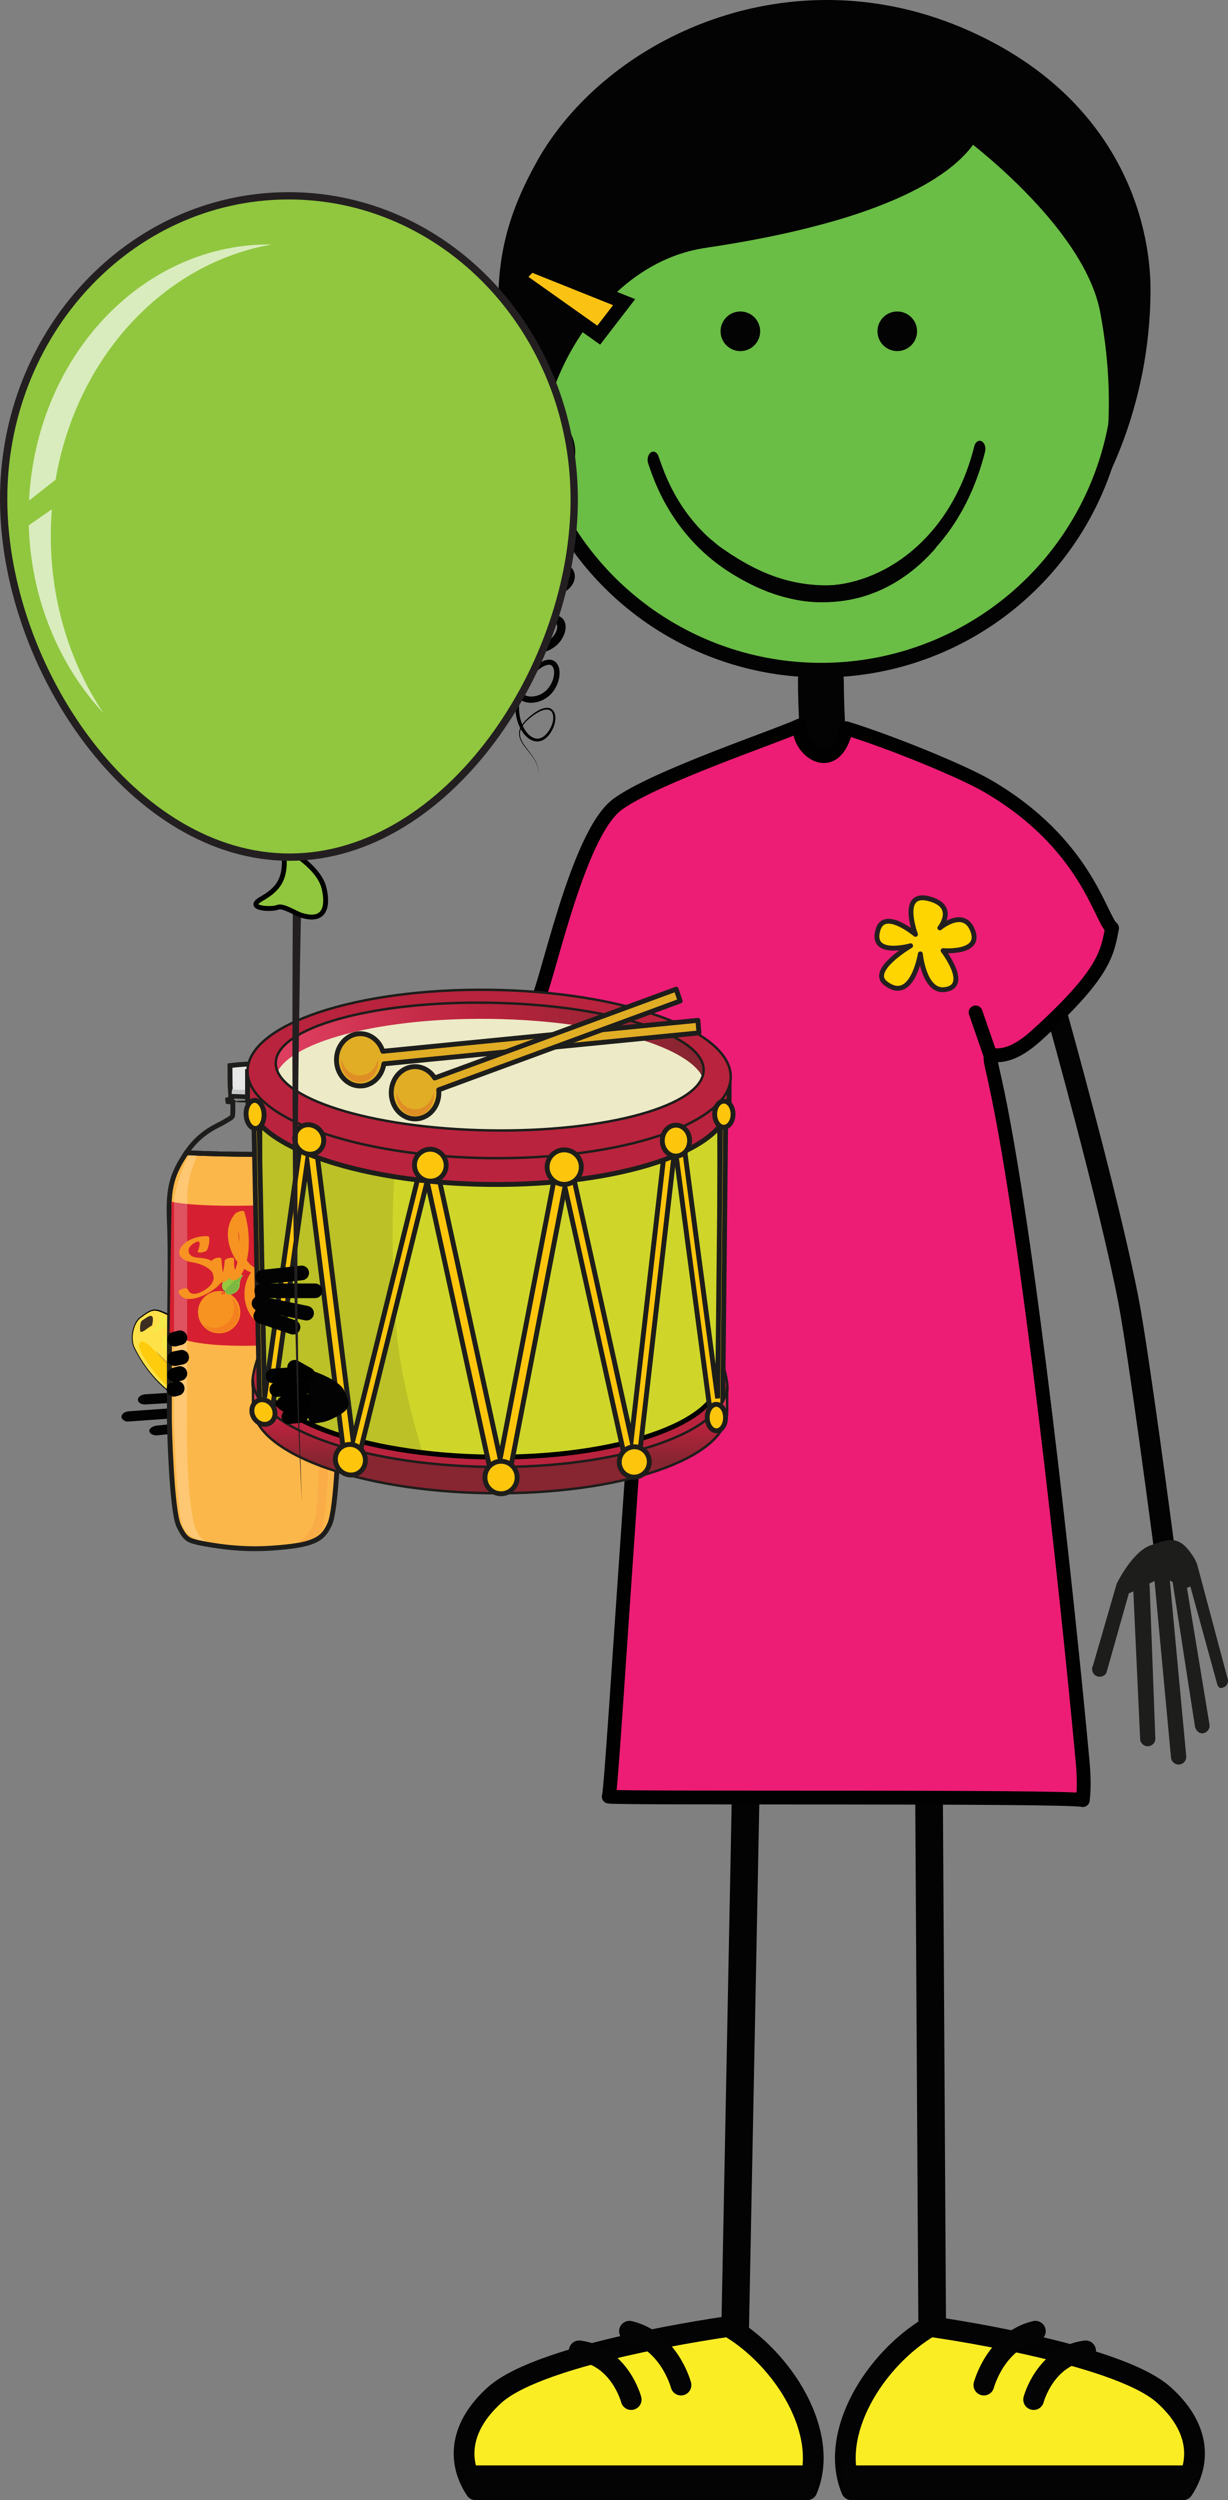 <?xml version="1.0" encoding="utf-8"?>
<!-- Generator: Adobe Illustrator 16.0.0, SVG Export Plug-In . SVG Version: 6.00 Build 0)  -->
<!DOCTYPE svg PUBLIC "-//W3C//DTD SVG 1.1//EN" "http://www.w3.org/Graphics/SVG/1.1/DTD/svg11.dtd">
<svg version="1.1" id="Layer_1" xmlns="http://www.w3.org/2000/svg" xmlns:xlink="http://www.w3.org/1999/xlink" x="0px" y="0px"
	 width="251.859px" height="512.722px" viewBox="0 0 251.859 512.722" enable-background="new 0 0 251.859 512.722"
	 xml:space="preserve">
<rect x="0" y="0" width="251.859" height="512.722" fill="#808080" stroke="none"/>
<g id="body">
	<path fill="none" stroke="#030303" stroke-width="4.252" stroke-linecap="round" stroke-linejoin="round" d="M216.762,207.949
		c0,0,10.667,38,14.667,58.667c2.121,10.969,7.186,49.598,7.186,49.598"/>

		<line fill="none" stroke="#030303" stroke-width="5.669" stroke-linecap="round" stroke-linejoin="round" x1="153.345" y1="347.102" x2="150.79" y2="477.107"/>

		<line fill="none" stroke="#030303" stroke-width="5.669" stroke-linecap="round" stroke-linejoin="round" x1="190.446" y1="351.238" x2="191.188" y2="477.125"/>
	<g>
		<path fill="#030303" stroke="#030303" stroke-width="4.03" d="M166.216,158.362c0-3.122-0.137-6.308-0.271-9.386
			c-0.131-3.12-0.271-6.345-0.271-9.546l0,0c0-1.207,1.205-1.182,2.686-1.182s2.685-0.025,2.685,1.182l0,0
			c0,3.127,0.139,6.313,0.271,9.395c0.136,3.117,0.271,6.34,0.271,9.537l0,0c0,1.205-1.198,2.182-2.685,2.182
			C167.416,160.544,166.216,159.567,166.216,158.362L166.216,158.362z"/>
	</g>
	<path fill="none" stroke="#030303" stroke-width="4" stroke-linecap="round" stroke-linejoin="round" d="M119.773,213.272
		c0,0-4,51.833-9.5,68.333c-1.77,5.305-40,5.666-40,5.666"/>
	<path fill="#ED1D75" stroke="#010101" stroke-width="2.835" stroke-linecap="round" stroke-linejoin="round" d="M204.095,221.739
		c-2.246-10.178-0.902-0.902,8.451-9.361c14.308-12.937,14.518-17.067,15.539-22.039c-2.44-1.972-5.271-17.387-25.629-29.199
		c-5.163-2.996-19.528-8.891-28.896-11.799c-2.41,10.529-10.254,4.202-9.504-0.576c-4.43,2.131-29.537,10.479-37.354,16.144
		c-8.562,6.212-14.763,38.356-16.779,40.841c6.953,8.662,18.896,12.024,25,15c1.5-5,2.785-10.178,2.785-10.178
		c0.438,1.459-0.812,12.58-1.394,16.557c-4.707,32.382-10.59,138.871-11.461,141.312c2,0.42,93.767-0.137,97.226,0.711
		c0.338-2.906,0.168-5.723-0.099-8.568C218.857,326.775,210.755,251.911,204.095,221.739z"/>

		<circle id="colour" fill="#6ABD45" stroke="#030303" stroke-width="3" stroke-miterlimit="10" cx="168.42" cy="76.042" r="61.392"/>

		<line fill="none" stroke="#010101" stroke-width="2.835" stroke-linecap="round" stroke-linejoin="round" x1="200.095" y1="207.616" x2="203.428" y2="217.249"/>
	<path fill="#FED401" stroke="#231F20" stroke-linecap="round" stroke-linejoin="round" stroke-miterlimit="10" d="M187.761,191.616
		c0,0-6.333-5.334-7.666-1c-1.766,5.734,6.666,3.333,6.666,3.333s-8.547,5.005-5.166,7.667c5.5,4.333,7.166-6,7.166-6
		s0.762,7.863,5.001,7.333c5.333-0.667-0.334-8-0.334-8s7.667,0.667,6.167-3.833c-1.712-5.131-6.833-0.834-6.833-0.834
		s3.667-4.5-2.333-6S187.761,191.616,187.761,191.616z"/>
	<g>
		<path fill="#030303" d="M106.604,87.359c0,0,7.309-8.9,12.01-21.121c2.08-5.403,13.904-16.813,31.733-19.386
			c54.91-7.922,46.838-19.006,46.838-19.006s25.065,18.26,28.459,36.16c4.329,22.84-0.604,37.768-0.604,37.768
			s10.938-17.135,10.925-42.433c-0.007-14.077-6.514-39.239-37.021-52.95c-36.842-16.557-74.688,1.438-88.801,26.677
			c-5.758,10.291-8.246,19.288-7.896,30.651C102.619,75.877,106.604,87.359,106.604,87.359z"/>
		<g>
			<path fill="#030303" d="M201.714,24.876c-0.065,0.566-0.146,0.796-0.236,1.129c-0.092,0.305-0.19,0.584-0.306,0.855
				c-0.221,0.537-0.472,1.031-0.741,1.5c-0.542,0.935-1.161,1.766-1.818,2.535c-1.315,1.535-2.79,2.821-4.313,3.974
				c-3.062,2.292-6.355,4.054-9.708,5.577c-6.719,3.016-13.693,5.075-20.71,6.758c-3.511,0.836-7.037,1.561-10.573,2.207
				c-1.77,0.323-3.539,0.624-5.312,0.908c-1.75,0.297-3.629,0.52-5.157,0.846c-6.509,1.346-12.469,4.887-17.273,9.646
				c-4.812,4.758-8.66,10.638-11.237,16.922c-0.315,0.787-0.607,1.578-0.872,2.373l-0.393,1.239c-0.188,0.569-0.363,0.985-0.56,1.44
				c-0.766,1.74-1.563,3.299-2.289,4.88c-0.72,1.567-1.384,3.138-1.792,4.647c-0.197,0.747-0.33,1.486-0.32,2.095
				c0.003,0.624,0.142,1.018,0.322,1.239c0.18,0.23,0.585,0.474,1.22,0.607c0.315,0.066,0.646,0.109,1.028,0.125
				c0.277,0.014,0.643,0.001,0.928-0.046c1.188-0.187,1.968-0.844,2.399-2.022c0.423-1.147,0.353-2.703-0.179-3.771
				c-0.255-0.539-0.607-0.87-0.854-0.957c-0.218-0.098-0.587-0.086-1.085,0.184c-0.426,0.23-1.012,0.766-1.495,1.337
				c-0.499,0.587-0.966,1.252-1.396,1.949c-0.86,1.403-1.592,2.933-2.19,4.507c-0.6,1.574-1.072,3.202-1.373,4.834
				c-0.29,1.623-0.414,3.285-0.171,4.752c0.119,0.73,0.351,1.391,0.671,1.896c0.325,0.508,0.739,0.841,1.283,1.053
				c0.271,0.102,0.575,0.182,0.911,0.211c0.105,0.017,0.438,0.039,0.591,0.045c0.181,0.01,0.371,0.012,0.563,0.013
				c0.771-0.007,1.518-0.103,2.179-0.316c1.33-0.405,2.271-1.376,2.4-2.503c0.075-0.547-0.092-1.086-0.319-1.309
				c-0.208-0.209-0.473-0.299-1.036-0.132c-0.565,0.188-1.228,0.615-1.834,1.114c-0.611,0.503-1.191,1.088-1.729,1.711
				c-1.073,1.251-1.996,2.668-2.641,4.153c-0.638,1.468-0.984,3.091-0.612,4.335c0.188,0.615,0.54,1.117,1.07,1.517
				c0.523,0.399,1.244,0.677,1.979,0.854c1.629,0.379,3.283,0.507,4.74,0.132c0.716-0.185,1.371-0.517,1.783-0.948
				c0.207-0.211,0.342-0.447,0.385-0.629c0.043-0.189,0.021-0.279-0.038-0.361c-0.083-0.192-0.729-0.403-1.44-0.303
				c-0.338,0.035-0.785,0.127-1.017,0.225c-0.308,0.119-0.644,0.314-0.967,0.531c-1.312,0.903-2.518,2.167-3.557,3.497
				c-1.036,1.342-1.938,2.81-2.521,4.342c-0.581,1.505-0.803,3.206-0.021,4.202c0.188,0.25,0.434,0.471,0.728,0.652l0.221,0.124
				l0.302,0.149c0.188,0.086,0.344,0.16,0.533,0.233c0.739,0.293,1.51,0.466,2.259,0.456c1.489,0.009,2.926-0.809,3.688-2.089
				c0.382-0.604,0.569-1.407,0.419-1.815c-0.08-0.184-0.121-0.235-0.335-0.295c-0.214-0.05-0.562-0.016-0.907,0.088
				c-1.479,0.462-2.83,1.504-3.881,2.789c-1.06,1.287-1.855,2.816-2.381,4.423c-0.514,1.601-0.779,3.33-0.519,4.922
				c0.135,0.785,0.424,1.532,0.916,2.028c0.48,0.502,1.175,0.73,1.939,0.699c1.571-0.039,3.042-0.973,3.844-2.379
				c0.406-0.691,0.676-1.484,0.729-2.269c0.066-0.771-0.156-1.589-0.648-1.788c-0.497-0.236-1.336,0.09-2.006,0.538
				c-0.687,0.45-1.354,1.053-1.919,1.665c-1.157,1.253-1.994,2.797-2.37,4.463c-0.378,1.661-0.31,3.439,0.241,5.059
				c0.276,0.805,0.673,1.577,1.22,2.211c0.539,0.626,1.269,1.124,2.05,1.135c0.783,0.018,1.5-0.494,2.025-1.155
				c0.54-0.655,0.938-1.438,1.133-2.266c0.186-0.798,0.18-1.778-0.424-2.28c-0.623-0.485-1.585-0.198-2.329,0.18
				c-0.773,0.392-1.485,0.926-2.16,1.496c-0.654,0.574-1.275,1.229-1.606,2.031c-0.347,0.803-0.217,1.728,0.2,2.498
				c0.399,0.782,0.973,1.474,1.511,2.18c0.54,0.706,1.075,1.432,1.446,2.247c0.376,0.81,0.545,1.724,0.407,2.606
				c0.118-0.886-0.065-1.79-0.457-2.584c-0.384-0.803-0.928-1.512-1.479-2.205c-0.552-0.696-1.138-1.377-1.565-2.173
				c-0.441-0.778-0.608-1.779-0.254-2.644c0.337-0.862,0.972-1.549,1.631-2.15c0.671-0.596,1.377-1.158,2.184-1.592
				c0.399-0.213,0.831-0.395,1.3-0.477c0.458-0.085,1.002-0.043,1.419,0.276c0.417,0.315,0.615,0.815,0.688,1.281
				c0.07,0.475,0.034,0.948-0.057,1.404c-0.188,0.912-0.601,1.767-1.172,2.499c-0.545,0.722-1.396,1.41-2.438,1.414
				c-1.032,0.002-1.907-0.606-2.529-1.295c-0.634-0.703-1.08-1.536-1.399-2.402c-0.634-1.742-0.752-3.652-0.384-5.469
				c0.366-1.819,1.246-3.529,2.475-4.918c0.628-0.706,1.276-1.32,2.064-1.869c0.396-0.265,0.815-0.512,1.311-0.674
				c0.479-0.162,1.085-0.246,1.674-0.002c0.59,0.246,0.974,0.789,1.146,1.293c0.184,0.515,0.221,1.029,0.198,1.526
				c-0.051,0.995-0.354,1.938-0.824,2.79c-0.916,1.716-2.781,2.996-4.803,3.076c-1.001,0.075-2.165-0.249-2.938-1.035
				c-0.777-0.771-1.146-1.772-1.334-2.723c-0.351-1.93-0.062-3.826,0.463-5.612c0.545-1.784,1.393-3.483,2.562-4.972
				c1.171-1.474,2.707-2.771,4.636-3.4c0.499-0.146,1.062-0.264,1.729-0.139c0.671,0.094,1.391,0.701,1.595,1.367
				c0.229,0.654,0.184,1.258,0.066,1.796c-0.118,0.542-0.327,1.032-0.593,1.485c-1.031,1.811-3.073,3.002-5.157,3.018
				c-1.031,0.026-2.035-0.194-2.953-0.543c-0.229-0.082-0.475-0.193-0.688-0.291l-0.302-0.146l-0.364-0.198
				c-0.468-0.277-0.906-0.651-1.263-1.105c-0.724-0.922-0.959-2.098-0.924-3.123c0.031-1.039,0.277-2.001,0.604-2.905
				c0.662-1.806,1.632-3.413,2.742-4.903c1.132-1.481,2.378-2.863,3.979-4.01c0.41-0.281,0.845-0.55,1.359-0.766
				c0.599-0.238,1.033-0.312,1.576-0.389c0.528-0.061,1.092-0.073,1.696,0.062c0.592,0.134,1.274,0.435,1.759,1.074
				c0.493,0.629,0.604,1.507,0.438,2.178c-0.155,0.688-0.515,1.233-0.915,1.667c-0.816,0.867-1.83,1.334-2.819,1.615
				c-2.003,0.542-4.009,0.36-5.835-0.027c-0.992-0.219-1.983-0.557-2.902-1.208c-0.915-0.638-1.67-1.641-2.008-2.73
				c-0.35-1.089-0.354-2.19-0.211-3.2c0.146-1.016,0.438-1.965,0.803-2.864c0.737-1.798,1.753-3.415,2.965-4.891
				c0.608-0.735,1.271-1.435,2.021-2.077c0.756-0.633,1.578-1.25,2.691-1.66c0.574-0.196,1.247-0.321,1.976-0.215
				c0.722,0.096,1.445,0.458,1.963,0.975c1.042,1.054,1.308,2.425,1.189,3.629c-0.12,1.224-0.679,2.361-1.479,3.225
				c-0.802,0.87-1.818,1.453-2.842,1.803c-1.027,0.354-2.067,0.494-3.076,0.523c-0.249,0.004-0.502,0.006-0.771-0.003
				c-0.291-0.011-0.404-0.013-0.737-0.043c-0.555-0.042-1.126-0.166-1.688-0.366c-1.131-0.393-2.182-1.225-2.822-2.213
				c-0.651-0.986-1.001-2.05-1.188-3.068c-0.367-2.049-0.219-3.994,0.075-5.871c0.311-1.875,0.809-3.688,1.439-5.451
				c0.643-1.762,1.414-3.474,2.388-5.124c0.489-0.823,1.028-1.632,1.673-2.413c0.664-0.779,1.35-1.533,2.47-2.197
				c0.531-0.303,1.151-0.552,1.851-0.656c0.696-0.111,1.485-0.053,2.194,0.209c1.446,0.539,2.334,1.658,2.863,2.698
				c1.031,2.134,1.15,4.403,0.445,6.625c-0.363,1.101-1.021,2.19-1.979,3.023c-0.951,0.837-2.158,1.354-3.315,1.548
				c-0.595,0.101-1.124,0.134-1.731,0.117c-0.505-0.016-1.062-0.064-1.619-0.17c-1.104-0.209-2.426-0.698-3.424-1.829
				c-0.488-0.552-0.834-1.217-1.042-1.86c-0.201-0.646-0.281-1.271-0.304-1.857c-0.031-1.174,0.153-2.205,0.386-3.182
				c0.479-1.941,1.188-3.672,1.91-5.355c0.721-1.672,1.509-3.301,2.137-4.836c0.146-0.368,0.302-0.78,0.388-1.057l0.398-1.312
				c0.291-0.896,0.608-1.776,0.954-2.644c2.788-6.891,6.854-13.198,12.129-18.49c5.25-5.271,11.985-9.379,19.464-10.97
				c1.953-0.418,3.616-0.608,5.373-0.919c1.74-0.291,3.479-0.596,5.208-0.924c3.464-0.654,6.906-1.385,10.313-2.218
				c6.812-1.674,13.538-3.721,19.804-6.58c3.113-1.437,6.123-3.087,8.751-5.082c1.308-0.997,2.519-2.083,3.513-3.258
				c0.493-0.586,0.937-1.194,1.28-1.802c0.174-0.303,0.319-0.606,0.438-0.893c0.06-0.143,0.104-0.281,0.144-0.403
				c0.03-0.093,0.062-0.298,0.048-0.173c0.132-1.375,1.352-2.384,2.726-2.254C200.835,22.282,201.844,23.502,201.714,24.876z"/>
		</g>
		<polygon fill="#FAC212" stroke="#030303" stroke-width="2.835" stroke-miterlimit="10" points="106.23,56.99 122.798,68.729
			128.006,61.966 108.814,54.277 		"/>
	</g>
	<path fill="#1D1E1C" d="M245.276,320.208c-0.155-0.383-0.506-1.022-0.903-1.51c-2.836-4.262-5.265-2.771-8.226-1.855
		c-3.791,1.173-6.951,7.615-7.117,7.929l-4.854,16.765c-0.416,0.758-0.139,1.711,0.621,2.125c0.76,0.418,1.713,0.141,2.127-0.617
		l4.598-16.287l0.918-0.396l1.394,30.146c-0.021,0.867,0.662,1.584,1.522,1.604c0.521,0.015,0.979-0.228,1.273-0.604
		c0.199-0.252,0.322-0.569,0.332-0.926l-1.166-31.229c0.004-0.195-0.041-0.391-0.104-0.568c0.396-0.223,0.767-0.412,1.101-0.566
		l3.377,36.226c0.084,0.859,0.85,1.492,1.709,1.41c0.444-0.041,0.832-0.269,1.086-0.597c0.238-0.301,0.367-0.694,0.328-1.112
		l-3.36-36.021c1.304,0.777,0.39-0.197,0.597,0.502l4.558,29.451c0.177,0.848,0.896,1.531,1.743,1.354
		c0.378-0.076,0.693-0.285,0.912-0.565c0.277-0.353,0.399-0.812,0.308-1.283l-4.607-27.963l0.7-0.274l5.511,20.069
		c0.305,0.735,0.571,0.92,1.312,0.615c0.238-0.103,0.438-0.259,0.591-0.445c0.308-0.396,0.4-0.938,0.198-1.438l-6.25-23.438
		c-0.032-0.062-0.056-0.127-0.084-0.191L245.276,320.208z"/>
	<g>
		<circle fill="#030303" stroke="#030303" stroke-width="3" cx="184.026" cy="67.939" r="2.561"/>
		<circle fill="#030303" stroke="#030303" stroke-width="3" cx="151.846" cy="67.939" r="2.563"/>
	</g>
	<path fill="#FAED24" stroke="#030303" stroke-width="4.252" stroke-linecap="round" stroke-linejoin="round" d="
		M165.525,510.595c4.814-11.475-4.796-26.84-16.123-33.488c0,0-38.133,5.229-47.938,14.037c-7.184,6.451-7.799,13.586-3.913,19.451
		H165.525L165.525,510.595z"/>
	<polygon fill="#040404" points="167.281,511.595 97.281,511.595 94.281,505.595 167.281,505.595 	"/>
	<path fill="#FAED24" stroke="#030303" stroke-width="4.252" stroke-linecap="round" stroke-linejoin="round" d="
		M174.646,510.595c-4.813-11.475,4.797-26.84,16.12-33.488c0,0,38.136,5.229,47.942,14.037c7.181,6.451,7.799,13.586,3.913,19.451
		H174.646L174.646,510.595z"/>
	<polygon fill="#040404" points="172.89,511.595 244.281,511.595 245.89,505.595 172.89,505.595 	"/>

		<path fill="none" stroke="#040404" stroke-width="4.252" stroke-linecap="round" stroke-linejoin="round" stroke-miterlimit="10" d="
		M129.103,478.07c8.187,1.979,10.565,11.049,10.565,11.049"/>

		<path fill="none" stroke="#040404" stroke-width="4.252" stroke-linecap="round" stroke-linejoin="round" stroke-miterlimit="10" d="
		M118.793,482.099c8.346,1.113,10.662,9.99,10.662,9.99"/>

		<path fill="none" stroke="#040404" stroke-width="4.252" stroke-linecap="round" stroke-linejoin="round" stroke-miterlimit="10" d="
		M212.347,478.07c-8.188,1.979-10.562,11.049-10.562,11.049"/>

		<path fill="none" stroke="#040404" stroke-width="4.252" stroke-linecap="round" stroke-linejoin="round" stroke-miterlimit="10" d="
		M222.656,482.099c-8.348,1.113-10.661,9.99-10.661,9.99"/>
</g>
<path id="smile_normal" fill="#010101" d="M168.77,123.491c-10.188,0-18.996-5.158-25.727-11.494
	c-0.646-0.607-0.453-1.678,0.219-2.255c0.957-0.823,3.463,1.722,4.182,2.235c6.392,4.557,13.201,8.09,22.199,8.061
	c7.521-0.023,15.592-4.628,20.094-8.957c0.642-0.613,1.482-1.01,2.195-0.484c0.713,0.526,0.221,1.549-0.369,2.209
	c-5.08,5.684-12.371,10.42-21.817,10.672C169.418,123.486,169.094,123.491,168.77,123.491z"/>
<path id="smile_happy" fill="#030303" d="M161.467,122.557c-21.594-6.004-27.078-23.224-28.521-27.51l0,0
	c-0.286-0.829-0.051-1.84,0.527-2.25l0,0c0.584-0.415,1.289-0.076,1.576,0.753l0,0c1.494,4.143,6.039,19.721,26.867,25.71l0,0
	c2.045,0.577,4.207,0.874,6.422,0.874l0,0c12.641,0,26.723-9.541,31.488-28.634l0,0c0.217-0.872,0.889-1.328,1.5-1.013l0,0
	c0.608,0.312,0.928,1.27,0.709,2.146l0,0c-5.254,20.818-20.312,30.857-33.697,30.857l0,0
	C165.984,123.491,163.67,123.179,161.467,122.557L161.467,122.557z"/>
<path id="nothing" fill="#030303" d="M65.767,292.429c0.387-0.116,1.035-0.368,1.536-0.653c4.335-2.024,2.927-3.603,2.108-5.549
	c-1.051-2.496-7.373-4.406-7.68-4.507l-15.534-0.854c-0.745-0.258-1.704-0.041-2.144,0.479c-0.438,0.521-0.189,1.15,0.549,1.402
	l15.072,0.695l0.361,0.604l-30.103,1.877c-0.86,0.015-1.603,0.492-1.646,1.07c-0.028,0.344,0.189,0.645,0.562,0.832
	c0.245,0.125,0.562,0.193,0.912,0.188l31.172-1.76c0.196-0.006,0.393-0.041,0.571-0.088c0.206,0.254,0.389,0.496,0.531,0.715
	l-35.649,2.541c-0.863,0.084-1.517,0.613-1.464,1.188c0.026,0.298,0.241,0.546,0.56,0.705c0.295,0.147,0.349,0.269,1.104,0.187
	l35.446-2.523c-0.816,0.896,0.187,0.254-0.521,0.412l-29.45,2.971c-0.854,0.146-1.562,0.646-1.409,1.207
	c0.064,0.25,0.266,0.455,0.538,0.598c0.345,0.172,0.803,0.242,1.271,0.162l27.971-2.959l-2.823,0.617l-16.153,2.354
	c-0.745,0.229-2.805,0.85-1.559,1.697c0.149,0.102,0.243,0.28,0.43,0.379c0.383,0.188,0.926,0.235,1.428,0.086l23.511-3.912
	c0.063-0.021,0.128-0.039,0.193-0.062L65.767,292.429z"/>
<g id="banana">
	<g>
		<path fill="#FEE148" d="M95.77,238.281c-0.478,0.86-3.463,4.479-4.689,7.113c-10.699,22.915-33.85,34.584-57.646,23.721
			c-1.979-0.885-2.617-0.443-4.747,1.148c-1.063,0.799-2.068,3.545-1.268,5.877c6.271,12.961,19.015,16.104,31.36,16.367
			c29.199,1.121,52.867-30.391,44.929-48.494c-1.367-2.726-4.887-5.854-5.37-8.807c-0.362-2.204-1.44-6.097-2.146-7.238
			c-0.497-0.479-2.608,3.923-1.893,6.104C94.58,234.923,95.763,236.29,95.77,238.281z"/>
		<path fill="#030303" d="M95.797,238.298c-0.234,0.408-0.521,0.783-0.788,1.167l-0.813,1.144c-0.542,0.762-1.076,1.529-1.585,2.316
			c-0.504,0.785-0.985,1.588-1.384,2.428c-0.39,0.852-0.796,1.699-1.227,2.534c-1.724,3.339-3.771,6.513-6.146,9.431
			c-2.37,2.92-5.087,5.568-8.094,7.842c-3.003,2.275-6.304,4.17-9.809,5.566c-3.508,1.396-7.219,2.281-10.978,2.602
			c-3.762,0.328-7.562,0.076-11.252-0.662c-1.848-0.369-3.666-0.86-5.446-1.463c-0.893-0.301-1.771-0.629-2.646-0.979
			c-0.438-0.177-0.866-0.354-1.298-0.548l-0.646-0.289c-0.218-0.098-0.425-0.196-0.639-0.282c-0.425-0.172-0.864-0.312-1.311-0.312
			c-0.445-0.006-0.876,0.156-1.271,0.379c-0.399,0.224-0.778,0.496-1.156,0.771l-0.562,0.416c-0.176,0.136-0.328,0.304-0.465,0.479
			c-0.271,0.363-0.479,0.779-0.645,1.209c-0.162,0.433-0.272,0.881-0.347,1.336c-0.136,0.91-0.089,1.855,0.209,2.728l-0.003-0.012
			c1.175,2.459,2.704,4.75,4.565,6.735c1.858,1.99,4.048,3.668,6.436,4.976c2.39,1.312,4.96,2.269,7.596,2.94
			c2.639,0.681,5.341,1.084,8.056,1.31c1.357,0.112,2.722,0.185,4.082,0.211l1.024,0.024c0.337,0.008,0.679,0.011,1.018,0.008
			c0.683-0.002,1.358-0.02,2.037-0.059c2.713-0.148,5.406-0.578,8.035-1.264c5.262-1.361,10.242-3.734,14.708-6.826
			c2.232-1.545,4.341-3.271,6.307-5.148c1.966-1.875,3.781-3.903,5.426-6.067c1.643-2.162,3.109-4.457,4.354-6.871
			c1.236-2.413,2.24-4.942,2.928-7.563c0.685-2.618,1.03-5.334,0.875-8.031c-0.074-1.348-0.281-2.688-0.639-3.988
			c-0.178-0.65-0.393-1.291-0.642-1.916l-0.098-0.234l-0.094-0.219c-0.079-0.155-0.152-0.293-0.238-0.441
			c-0.166-0.29-0.348-0.574-0.531-0.854c-0.76-1.119-1.617-2.184-2.42-3.298c-0.401-0.559-0.791-1.129-1.143-1.729
			c-0.348-0.601-0.654-1.232-0.854-1.912c-0.049-0.17-0.091-0.341-0.123-0.516l-0.086-0.506c-0.062-0.334-0.126-0.668-0.197-1
			c-0.145-0.664-0.304-1.326-0.479-1.984c-0.178-0.658-0.364-1.312-0.576-1.958c-0.104-0.323-0.219-0.644-0.342-0.96
			c-0.124-0.312-0.254-0.627-0.42-0.907l0.021,0.026c-0.004-0.002,0.006,0.002,0.007,0c0,0-0.011,0-0.023,0.007
			c-0.026,0.013-0.068,0.04-0.104,0.075c-0.076,0.068-0.147,0.154-0.216,0.244c-0.137,0.181-0.253,0.379-0.36,0.582
			c-0.223,0.406-0.407,0.834-0.571,1.27c-0.314,0.873-0.559,1.787-0.585,2.711c-0.009,0.462,0.041,0.929,0.233,1.344
			c0.19,0.42,0.436,0.826,0.639,1.253c0.206,0.424,0.389,0.865,0.51,1.323c0.12,0.457,0.188,0.93,0.184,1.402v0.01L95.797,238.298z
			 M95.738,238.272c-0.01-0.935-0.31-1.84-0.734-2.664c-0.21-0.418-0.457-0.815-0.664-1.245c-0.214-0.438-0.271-0.931-0.271-1.406
			c0.015-0.956,0.24-1.891,0.552-2.784c0.157-0.447,0.342-0.887,0.562-1.311c0.11-0.211,0.229-0.419,0.372-0.618
			c0.071-0.1,0.146-0.197,0.244-0.288c0.051-0.045,0.104-0.09,0.184-0.125c0.037-0.018,0.087-0.031,0.146-0.027
			c0.061,0.002,0.123,0.033,0.162,0.072l0.014,0.014l0.009,0.014c0.188,0.307,0.321,0.623,0.453,0.943
			c0.131,0.32,0.247,0.643,0.357,0.969c0.223,0.65,0.421,1.307,0.604,1.967c0.188,0.662,0.354,1.325,0.509,1.995
			c0.075,0.335,0.146,0.671,0.212,1.009l0.094,0.504c0.03,0.16,0.071,0.32,0.119,0.479c0.191,0.633,0.494,1.236,0.84,1.814
			s0.731,1.133,1.139,1.679c0.809,1.095,1.688,2.144,2.469,3.285c0.191,0.286,0.384,0.577,0.562,0.88
			c0.086,0.148,0.176,0.31,0.252,0.461c-0.001-0.003,0.02,0.033,0.021,0.041l0.015,0.029l0.023,0.06l0.052,0.12l0.104,0.239
			c0.264,0.642,0.485,1.299,0.674,1.966c0.374,1.334,0.599,2.709,0.688,4.09c0.184,2.764-0.152,5.54-0.827,8.213
			c-0.676,2.679-1.694,5.257-2.94,7.71c-1.252,2.455-2.729,4.789-4.394,6.979c-3.33,4.381-7.363,8.226-11.902,11.334
			c-4.531,3.105-9.587,5.49-14.924,6.849c-2.668,0.674-5.401,1.09-8.147,1.222c-0.688,0.03-1.374,0.047-2.062,0.045
			c-0.347-0.002-0.688-0.011-1.031-0.021l-1.021-0.033c-1.37-0.047-2.738-0.129-4.104-0.258c-2.729-0.261-5.447-0.701-8.103-1.41
			c-2.647-0.711-5.231-1.696-7.63-3.043c-2.396-1.338-4.602-3.028-6.468-5.045c-1.871-2.013-3.396-4.326-4.601-6.789l-0.003-0.006
			l-0.002-0.007c-0.313-0.903-0.368-1.885-0.231-2.821c0.068-0.474,0.188-0.938,0.354-1.386c0.165-0.442,0.379-0.879,0.665-1.268
			c0.146-0.193,0.311-0.377,0.51-0.529l0.562-0.42c0.38-0.274,0.762-0.559,1.179-0.791c0.414-0.233,0.893-0.418,1.392-0.42
			c0.497-0.004,0.972,0.144,1.411,0.312c0.225,0.086,0.438,0.188,0.648,0.275l0.646,0.279c0.432,0.184,0.861,0.354,1.298,0.524
			c0.87,0.34,1.75,0.653,2.639,0.94c1.774,0.574,3.588,1.041,5.42,1.385c1.833,0.345,3.688,0.566,5.548,0.656
			c1.856,0.09,3.728,0.051,5.577-0.119c1.854-0.172,3.691-0.479,5.504-0.908c1.812-0.432,3.586-1,5.314-1.68
			c3.463-1.36,6.729-3.215,9.711-5.451c2.984-2.232,5.679-4.85,8.071-7.709c2.391-2.866,4.462-5.999,6.219-9.295
			c0.441-0.826,0.861-1.658,1.269-2.505c0.42-0.849,0.921-1.646,1.438-2.427c0.521-0.779,1.073-1.541,1.633-2.293l0.846-1.123
			C95.209,239.034,95.496,238.667,95.738,238.272z"/>
	</g>
	<path fill="#F5E849" d="M98.565,240.983c-1.381-2.174-3.34,2.889-3.993,4.631c-1.071,5.301-1.597,6.479-4.396,11.031
		c-4.978,7.979-10.893,12.828-23.662,17.784c-0.917,0.283-1.729,0.683-2.653,0.988c-0.986,0.328-2.062,0.521-3.002,0.697
		c-1.28,0.244-2.562,0.547-3.86,0.795c-1.202,0.229-2.458,0.023-3.695,0.115c-1.592,0.117-2.976-0.119-4.515-0.396
		c-3.178-0.5-6.021-1.715-9.142-2.459c-1.899-0.914-3.464-1.039-5.476-0.317c-1.146,0.381-0.668,1.207-0.697,1.979
		c-0.041,1.014,2.049,2.994,2.667,3.635c4.168,5.261,14.512,8.642,27.89,7.595c12.296-1.084,17.318-4.11,23.131-10.937
		c5.876-5.586,11.029-13.789,13.028-21.841c-0.091-3.147,0.471-8.643-0.825-12.287C99.151,241.195,98.889,241.489,98.565,240.983z"
		/>
	<path fill="#FFCC0D" d="M38.056,282.218c3.506,2.193,2.525,1.24,5.014,2.519c7.858,2.438,16.391,3.238,24.411,1.718
		c6.266-0.718,9.959-3.16,15.04-6.422c3.993-3.156,7.842-7.867,10.771-11.638c3.947-4.827,6.468-11.896,7.618-17.958
		c-0.082-2.648-0.021-4.244-0.388-6.893c-0.083-0.561-0.713-2.459-0.662-2.938c0.073-0.661,0.579,0.603,1.312,1.433
		c1.936,2.301,2.729,3.629,3.258,6.49c1.604,12.441-4.646,19.287-7.582,24.201c-8.871,13.15-23.604,18.238-33.146,18.898
		c-10.539,0.717-22.957-1.043-30.062-8.033c-1.508-1.479-2.671-3.062-3.896-4.881c-2.54-3.771-0.689-4.709,1.569-2.148
		C33.939,279.518,36.756,281.382,38.056,282.218z"/>
	<path opacity="0.14" fill="#9C4C23" enable-background="new    " d="M96.162,239.985c-0.98,1.496-2.912,7.315-3.569,8.923
		c-3.114,9.409-9.406,15.728-14.789,18.939c-11.152,6.652-21.014,9.582-32.146,7.471c-13.15-2.496-12.361-2.773,1.363,0.75
		c15.641,3.363,31.19-7.594,32.062-8.139c4.578-3.271,6.958-4.28,11.824-13.476C92.242,251.934,95.816,241.526,96.162,239.985z"/>
	<path opacity="0.33" fill="#9C4C23" enable-background="new    " d="M80.555,280.867c-9.185,7.014-25.431,7.535-36.561,3.879
		c-5.043-1.877-8.229-3.824-12.024-7.746c1.104,2.318,6.226,5.918,10.489,7.844c4.292,1.896,11.387,2.593,16.072,2.604
		c7.979-0.479,16.087-1.387,22.642-6.271c7.573-5.643,13.838-11.602,17.021-19.959c1.236-3.25,3.1-8.92,3.188-13.266
		c-0.115-2.73-0.146-4.659-1.346-7.155C102.311,250.663,98.172,267.453,80.555,280.867z"/>
	<path fill="#1D1D1B" d="M94.882,231.268c-0.127,0.3-0.104,1.267-0.111,1.39c-0.04,0.494,0.333,0.908,0.454,1.234
		c0.171,0.469,0.191-1.021,0.291-1.533c0.097-0.502,0.281-1.068,0.385-1.604c0.099-0.508,0.144-0.992,0.203-1.461
		C95.995,227.755,94.989,230.997,94.882,231.268z"/>
	<path fill="#3D2E21" d="M29.21,270.766c-0.336,0.159-0.56,0.957-0.464,2.108c0.069,0.902,1.631-0.701,2.442-1.051
		C31.954,268.516,30.084,270.23,29.21,270.766z"/>
	<path fill="#FFCC0D" d="M94.941,234.569c0.207,0.584,0.531,1.566,0.654,2.318c0.079,0.488,0.174,0.812,0.118,1.305
		c-0.062,0.541,0.242-0.125,0.449-0.232c0.504-0.26,0.44,0.067,0.812,0.299c0.287,0.181,0.461,0.622,0.662,0.898
		c0.246,0.344,0.055-0.016,0.365-0.105c0.547-0.156-0.457-1.043-0.643-1.58c-0.098-0.283-0.195-0.569-0.278-0.855
		c-0.157-0.555-0.36-1.028-0.486-1.592c-0.149-0.653-0.829-0.988-0.978-1.631c-0.09-0.39,0.435-1.076,0.406-1.45
		c-0.021-0.386,0.162-0.638,0.104-0.972c-0.039-0.234,0.1-0.521,0.098-0.531c-0.177-0.682-0.646,1.111-0.812,1.793
		c-0.124,0.502-0.142,1.021-0.229,1.515C95.168,233.89,95.002,234.225,94.941,234.569z"/>
	<path fill="#F5E849" d="M32.415,269.809c0.568-0.022,1.771,0.467,2.562,0.836c6.316,2.646,13.441,4.062,21.504,3.403
		c-0.855,0.345-6.459,1.154-7.521,1.175c-3.934,0.077-9.161-2.033-13.421-2.902c-0.709-0.129-1.335-0.231-1.766-0.127
		c-0.396,0.104-1.306,0.401-1.52,0.757c-0.157,0.262-0.604,0.092-0.902,0.137c-0.683,0.104,0.851-1.101,1.144-1.719
		c0.128-0.273,0.168-0.562,0.263-0.857C32.841,270.242,32.507,269.996,32.415,269.809z"/>
	<path fill="#F5E849" d="M95.028,240.698c-0.61,0.252-1.344,1.586-1.804,2.515c-0.237,0.477-0.675,0.921-1.062,1.382
		c-0.429,0.501-0.67,1.447-0.953,2c-0.354,0.695-0.638,1.391-0.922,2.141c-0.301,0.779-0.717,1.58-1.094,2.294
		c-0.312,0.595-0.549,1.149-0.877,1.691c-0.229,0.376-0.484,0.798-0.662,1.085c-0.216,0.354,0.604-0.562,0.929-0.822
		c0.321-0.267,0.705-0.498,1.05-0.795c0.457-0.391,0.605-0.567,0.988-1.07c0.338-0.447,0.501-1,0.753-1.457
		c0.241-0.441,0.417-0.906,0.662-1.351c0.235-0.435,0.389-1.047,0.564-1.503c0.229-0.576,0.484-1.125,0.736-1.66
		c0.229-0.488,0.396-0.838,0.646-1.286c0.199-0.362,0.312-0.681,0.461-1.071c0.114-0.289,0.3-0.608,0.401-0.822
		C95.09,241.468,94.996,241.247,95.028,240.698z"/>
	<g>

			<line fill="none" stroke="#231F20" stroke-width="2.5" stroke-linecap="round" stroke-linejoin="round" stroke-miterlimit="10" x1="51.758" y1="288.423" x2="48.031" y2="291.641"/>

			<line fill="none" stroke="#231F20" stroke-width="2.5" stroke-linecap="round" stroke-linejoin="round" stroke-miterlimit="10" x1="45.758" y1="289.173" x2="48.258" y2="287.923"/>

			<line fill="none" stroke="#231F20" stroke-width="2.5" stroke-linecap="round" stroke-linejoin="round" stroke-miterlimit="10" x1="50.927" y1="293.337" x2="53.594" y2="290.671"/>

			<line fill="none" stroke="#231F20" stroke-width="2.5" stroke-linecap="round" stroke-linejoin="round" stroke-miterlimit="10" x1="54.594" y1="294.005" x2="55.508" y2="292.423"/>
	</g>
</g>
<g id="apple">
	<path fill="#E8212B" stroke="#010101" stroke-miterlimit="10" d="M87.464,268.605c0.352,12.039-11.151,27.408-25.954,21.455
		c-3.035,0.998-14.758,4.723-21.828-10.082c-7.075-14.807,6.401-27.165,18.646-23.473C77.548,241.729,87.072,255.229,87.464,268.605
		z"/>
	<path fill="#AB532D" stroke="#010101" stroke-width="0.5" stroke-miterlimit="10" d="M59.35,261.402
		c-0.21-0.438-2.136-3.982-2.279-7.807c-0.057-1.514,0.68-4.025,0.68-4.025s0.729-1.02,1.756-0.065
		c0.606,0.564,0.523,0.642,0.21,1.18c-0.314,0.537-0.913,2.714-0.987,4.334c-0.075,1.618,1.204,6.123,1.204,6.123L59.35,261.402z"/>
	<path fill="#111716" d="M59.81,260.651c-1.836,0.703-3.802,1.192-5.521,0.599c1.602,1.303,3.482,2.301,5.549,1.512
		c2.062-0.793,3.771-3.172,4.091-5.211C63.039,259.146,61.645,259.945,59.81,260.651z"/>

		<ellipse transform="matrix(0.274 -0.962 0.962 0.274 -224.38 239.124)" fill="#E9826B" cx="46.173" cy="268.161" rx="6.374" ry="4.315"/>
	<path fill="#22A94A" stroke="#010101" stroke-miterlimit="10" d="M38.005,250.24c0,0,7.097-2.298,12.624,0.735
		c5.535,3.037,7.406,10.258,7.406,10.258s-8.105,0.147-13.644-2.89C38.865,255.309,38.005,250.24,38.005,250.24z"/>
	<g>

			<line fill="none" stroke="#231F20" stroke-width="2.5" stroke-linecap="round" stroke-linejoin="round" stroke-miterlimit="10" x1="46.758" y1="284.423" x2="43.031" y2="287.641"/>

			<line fill="none" stroke="#231F20" stroke-width="2.5" stroke-linecap="round" stroke-linejoin="round" stroke-miterlimit="10" x1="40.758" y1="285.173" x2="43.258" y2="283.923"/>

			<line fill="none" stroke="#231F20" stroke-width="2.5" stroke-linecap="round" stroke-linejoin="round" stroke-miterlimit="10" x1="45.927" y1="289.337" x2="48.594" y2="286.671"/>

			<line fill="none" stroke="#231F20" stroke-width="2.5" stroke-linecap="round" stroke-linejoin="round" stroke-miterlimit="10" x1="49.594" y1="290.005" x2="50.508" y2="288.423"/>
	</g>
</g>
<g id="orange">
	<path fill="#F16724" stroke="#000000" stroke-miterlimit="10" d="M83.114,248.015c3.257,3.711,5.84,8.074,6.859,14.068
		c1.677,9.838-3.678,18.854-6.025,21.617c-4.342,5.105-10.016,9.1-19.959,9.1c-20.619,0-26.885-17.055-27.604-23.569
		c-0.699-6.337,0.977-12.869,3.5-16.804c4.082-6.348,9.881-11.298,19.354-12.092C71.586,239.301,79.102,244.045,83.114,248.015z"/>
	<path fill="#010101" d="M56.834,250.049c-1.729-0.414-3.843-0.272-5.415,0.188c-0.715,0.211-1.452,0.225-2.066,0.568
		c-0.771,0.436-1.396,0.891-2.322,1.214c-0.146,0.049-0.192-0.463,0.017-0.632c1.88-1.521,4.074-2.818,7.312-2.938
		c0.821-2.126,3.122-3.998,5.92-2.848c0.281,0.113,1.09,0.539,1.427,0.715c1.562-1.381,4.72-2.497,7.436-1.389
		c0.161,0.062,0.237,0.239,0.194,0.435c-0.083,0.407-0.504,0.128-0.573,0.128c-3.179-0.128-5.161,1.352-7.015,2.658
		c-0.82,0.581-1.527,1.475-2.462,1.794C58.937,250.062,57.332,250.168,56.834,250.049z"/>
	<path fill="#3CB44A" d="M58.438,246.319c0.479-0.021,0.996-0.107,1.449,0.118c0.11,0.057,0.396,0.381,0.547,0.526
		c-0.421,0.351-2.183,1.49-2.666,1.487c-0.613-0.003-1.365-0.126-2.225,0.071c0.408-0.777,0.942-1.416,1.493-1.932
		C57.226,246.411,58.157,246.331,58.438,246.319z"/>

		<ellipse transform="matrix(0.274 -0.962 0.962 0.274 -220.279 236.652)" opacity="0.5" fill="#ED945D" enable-background="new    " cx="46.572" cy="264.195" rx="10.119" ry="6.849"/>
	<g>

			<line fill="none" stroke="#231F20" stroke-width="2.5" stroke-linecap="round" stroke-linejoin="round" stroke-miterlimit="10" x1="45.758" y1="282.423" x2="42.031" y2="285.641"/>

			<line fill="none" stroke="#231F20" stroke-width="2.5" stroke-linecap="round" stroke-linejoin="round" stroke-miterlimit="10" x1="39.758" y1="283.173" x2="42.258" y2="281.923"/>

			<line fill="none" stroke="#231F20" stroke-width="2.5" stroke-linecap="round" stroke-linejoin="round" stroke-miterlimit="10" x1="44.927" y1="287.337" x2="47.594" y2="284.671"/>

			<line fill="none" stroke="#231F20" stroke-width="2.5" stroke-linecap="round" stroke-linejoin="round" stroke-miterlimit="10" x1="48.594" y1="288.005" x2="49.508" y2="286.423"/>
	</g>
</g>
<g id="bottle">
	<path fill="#FCB74A" stroke="#1D1D1B" stroke-miterlimit="10" d="M66.025,236.396c-4.397,0.212-9.062,0.327-13.897,0.327
		c-4.833,0-9.499-0.115-13.896-0.327c-2.84,4.2-3.817,7.066-3.496,13.987c0.326,6.996,0,16.617,0,29.512c0,3.59,0,8.491,0,10.771
		s0.476,19.068,1.896,22.174c1.422,3.104,2.302,3.041,4.062,3.521c8.088,1.635,13.396,1.27,16.396,1.021
		c7.729-0.635,9.206-1.916,10.541-4.834c1.424-3.104,1.896-19.605,1.896-21.885c0-2.273,0-7.181,0-10.771
		c0-12.896-0.324-22.517,0-29.513C69.845,243.462,68.865,240.596,66.025,236.396z"/>
	<path fill="#D61F30" d="M35.184,246.44l-0.396,26.729c0,0,1.706,3.203,17.995,2.777c15.217-0.396,16.272-2.383,16.272-2.383
		v-27.392c0,0-4.104,0.793-17.069,1.059C39.021,247.5,35.184,246.44,35.184,246.44z"/>
	<path fill="#E7E7E7" stroke="#1D1D1B" stroke-miterlimit="10" d="M52.125,218.183c-2.377,0-4.957,0.347-4.957,0.347l0.025,4.073
		l0.146,2.137c0,0,3.277,0.174,4.784,0.174c1.508,0,4.785-0.174,4.785-0.174l0.146-2.137l0.027-4.073
		C57.084,218.529,54.504,218.183,52.125,218.183z"/>
	<ellipse fill="#101B14" cx="52.127" cy="225.897" rx="4.307" ry="0.203"/>
	<g>
		<path fill="#F7BC60" d="M35.682,290.785c0,0.012,0,0.025,0,0.041v-0.244l0,0V290.785z"/>
		<path opacity="0.23" fill="#FFFFFF" enable-background="new    " d="M38.35,289.757l0.065-44.826
			c0.204-3.324,0.951-5.523,2.188-8.316c-0.203-0.008-1.41-0.059-1.609-0.067c-1.688,2.714-3.307,7.944-3.307,10.218l-0.01,43.815
			c0.007,0.004,0.013,0.006,0.021,0.01c0.098,4.025,0.588,19.621,1.784,22.367c0.574,1.316,2.018,3.039,4.819,2.998
			c-1.154-0.086-2.171-1.787-2.66-4.194C38.074,304.044,38.35,292.089,38.35,289.757z"/>
	</g>
	<path fill="none" stroke="#1D1D1B" stroke-miterlimit="10" d="M66.025,236.396c-0.028-0.045-0.062-0.09-0.092-0.137
		c-2.91-4.275-6.562-5.478-7.614-6.145c-1.054-0.668-1.682-0.899-1.767-1.306c-0.053-0.241-0.062-1.179-0.062-1.899
		c0-0.494,0.005-0.887,0.005-0.887l0.998-0.115l0.056-0.377c0,0-0.368-0.146-0.738-0.291c-0.187-0.072-0.249-0.217-0.269-0.344
		c-0.021-0.126,0.012-0.234,0.012-0.236h-8.854c0.001,0.002,0.025,0.11,0.011,0.236c-0.021,0.127-0.082,0.271-0.271,0.344
		c-0.366,0.146-0.736,0.291-0.736,0.291l0.057,0.377l0.996,0.115c0,0,0.006,0.393,0.006,0.887c0,0.721-0.011,1.658-0.062,1.899
		c-0.088,0.406-0.715,0.638-1.77,1.306c-1.055,0.667-4.704,1.869-7.613,6.145c-0.028,0.047-0.062,0.092-0.092,0.137
		c4.397,0.212,9.063,0.327,13.896,0.327c4.205,0,8.279-0.087,12.168-0.25C64.874,236.448,65.452,236.423,66.025,236.396z"/>
	<path fill="#C5C6C7" d="M47.621,223.286c0,0,3.043,1.059,6.748-1.455c1.766-1.199,2.25-2.779,2.25-2.779l-0.064,5.607l-9.062-0.314
		L47.621,223.286z"/>
	<path opacity="0.11" fill="#F15B2A" enable-background="new    " d="M59.265,236.849c0,0,4.277,1.91,5.854,7.317
		c1.979,6.797,1.305,19.121,0.692,40.119c-0.253,8.693-0.302,20.785-1.047,26.229c-0.541,3.938-3.062,5.195-3.719,5.924
		c-0.266,0.295,2.979-0.199,4.766-2.188c2.438-2.705,2.48-63.204,2.187-69.465c-0.199-4.168-2.979-7.741-2.979-7.741
		S65.58,236.517,59.265,236.849z"/>
	<g>
		<circle fill="#F69321" cx="44.948" cy="269.093" r="4.34"/>
		<path fill="#F48020" d="M47.283,265.977c0.452,0.651,0.725,1.442,0.725,2.299c0,2.224-1.801,4.021-4.021,4.021
			c-0.854,0-1.646-0.27-2.299-0.727c0.729,1.041,1.934,1.725,3.295,1.725c2.224,0,4.021-1.801,4.021-4.021
			C49.004,267.908,48.321,266.703,47.283,265.977z"/>
		<path fill="#231F20" d="M46.11,264.688c-0.193,0.36-0.253,0.435-0.408,0.642c-0.017,0.021,0.112,0.021,0.132,0
			c0.051-0.056,0.297-0.562,0.297-0.562L46.11,264.688z"/>
		<path fill="#95C83F" d="M48.604,261.565c-0.479,0.052-1.29-0.028-2.27,0.692c-0.943,0.699-0.919,1.574-0.633,2.101
			c0.207,0.38,0.408,0.414,0.408,0.414s0.26,0.685,0.946,0.729c0.521,0.041,2.082-0.567,2.102-1.944
			c0.021-1.38,0.774-2.084,0.774-2.084S49.006,261.523,48.604,261.565z"/>
		<path fill="none" d="M49.721,261.569c0,0-0.598,0.32-1.131,0.673c-1.96,1.303-2.504,2.545-2.504,2.545"/>
		<path opacity="0.88" fill="#79B543" enable-background="new    " d="M49.699,261.64c0,0-0.411,0.203-1.074,0.671
			c-0.662,0.468-1.501,1.2-1.972,1.774c-0.319,0.397-0.479,0.711-0.479,0.711s0.217,0.679,0.928,0.646
			c0.714-0.026,1.48-0.649,1.717-1.289c0.231-0.635,0.201-0.899,0.201-0.899s-0.535-0.033-0.608-0.084
			c-0.077-0.051,0.699-0.242,0.699-0.242s0.122-0.607,0.27-0.863C49.526,261.808,49.699,261.64,49.699,261.64z"/>
		<ellipse fill="#F15B2A" cx="45.731" cy="265.252" rx="0.429" ry="0.22"/>
		<g>
			<g>
				<path fill="#F69321" d="M42.482,256.315c0.387-0.89,0.506-1.64,0.423-2.591c-0.012-0.14-0.261-0.2-0.355-0.207
					c-1.729-0.115-4.021,0.568-5.168,1.938c-1.595,1.898,0.107,3.121,1.979,3.396c1.999,0.293,5.707,1.691,4.059,4.389
					c-0.704,1.147-4.085,3.303-4.858,1.211c-0.217-0.582-2.124-0.002-1.934,0.518c1.243,3.354,7.306-0.053,8.565-1.771
					c1.431-1.943-0.2-3.662-1.874-4.66c-0.906-0.543-2.145-0.527-3.155-0.676c-1.059-0.154-1.699-0.806-1.397-1.901
					c0.3-0.51,0.714-0.89,1.241-1.14c1.694-0.986,0.593,1.709,0.56,1.785C40.353,257.089,42.239,256.88,42.482,256.315
					L42.482,256.315z"/>
			</g>
		</g>
		<g>
			<g>
				<path fill="#F69321" d="M45.13,259.115c0.178-0.257,0.268-0.537,0.271-0.847c-0.645,0.135-1.281,0.269-1.926,0.403
					c0.151,1.369-0.185,4.668,1.984,4.342c2.215-0.334,2.436-2.932,2.553-4.752c-0.645,0.135-1.284,0.271-1.928,0.402
					c0.006,1.494-0.07,2.805,1.231,3.729c0.438,0.31,1.492,0.048,1.791-0.378c2.493-3.562,2.262-9.458,1.021-13.44
					c-0.188-0.602-1.605,0.001-1.854,0.282c-2.56,2.934-1.636,7.254,0.543,10.125c2.165,2.854,5.688,2.623,8.437,0.854
					c0.863-0.555-1.093-0.465-1.519-0.192c-5.421,3.493-8.691-7.384-5.687-10.832c-0.617,0.094-1.234,0.188-1.854,0.282
					c1.186,3.82,1.53,9.543-0.866,12.97c0.599-0.126,1.191-0.252,1.791-0.378c-1.218-0.861-1.104-2.193-1.107-3.538
					c-0.002-0.478-1.894-0.122-1.928,0.403c-0.072,1.16-0.256,2.296-0.675,3.384c0.51-0.082,0.625-0.334,0.345-0.755
					c-0.076-0.391-0.139-0.782-0.181-1.178c-0.079-0.613-0.104-1.233-0.178-1.848c-0.062-0.533-1.854-0.08-1.926,0.402
					c-0.005,0.309-0.096,0.59-0.271,0.846C42.992,259.856,44.863,259.667,45.13,259.115L45.13,259.115z"/>
			</g>
		</g>
		<g>
			<g>
				<path fill="#F69321" d="M58.423,253.996c-3.243-1.968-6.046,1.374-5.751,4.576c0.038,0.418,0.873,0.295,1.101,0.237
					c0.912-0.229,1.558-0.597,2.173-1.302c0.604-0.688,0.78-3.063,1.849-2.66c2.351,0.888,5.617-1.411,7.264-2.853
					c0.847-0.743-1.072-0.758-1.557-0.336c-1.271,1.114-3.188,2.591-4.979,1.943c-0.67-0.242-1.26-0.082-1.896,0.158
					c-1.806,0.682-1.472,3.641-3.118,4.057c0.366,0.079,0.729,0.158,1.101,0.236c-0.112-1.255,0.396-4.256,2.286-3.11
					C57.441,255.278,59.223,254.48,58.423,253.996L58.423,253.996z"/>
			</g>
		</g>
		<g>
			<circle fill="#F69321" cx="58.206" cy="265.362" r="8.071"/>
			<path fill="#F48020" d="M62.548,259.565c0.849,1.212,1.351,2.685,1.351,4.274c0,4.129-3.35,7.478-7.479,7.478
				c-1.591,0-3.062-0.502-4.272-1.351c1.354,1.935,3.59,3.201,6.128,3.201c4.128,0,7.479-3.348,7.479-7.477
				C65.748,263.156,64.48,260.917,62.548,259.565z"/>
			<g>
				<path fill="#231F20" d="M60.369,257.167c-0.366,0.67-0.474,0.801-0.765,1.187c-0.024,0.036,0.21,0.034,0.244-0.001
					c0.09-0.1,0.547-1.043,0.547-1.043L60.369,257.167z"/>
				<path fill="#95C83F" d="M65.005,251.362c-0.89,0.095-2.399-0.057-4.219,1.288c-1.76,1.3-1.708,2.927-1.18,3.904
					c0.388,0.708,0.77,0.772,0.77,0.772s0.479,1.264,1.759,1.358c0.975,0.073,3.871-1.058,3.904-3.62
					c0.031-2.562,1.442-3.875,1.442-3.875S65.754,251.282,65.005,251.362z"/>
				<path fill="none" d="M67.083,251.37c0,0-1.107,0.593-2.103,1.25c-3.646,2.421-4.656,4.73-4.656,4.73"/>
				<path opacity="0.88" fill="#79B543" enable-background="new    " d="M67.042,251.499c0,0-0.768,0.377-1.996,1.248
					c-1.23,0.87-2.792,2.23-3.661,3.301c-0.601,0.739-0.889,1.323-0.889,1.323s0.396,1.258,1.726,1.2
					c1.322-0.057,2.758-1.217,3.189-2.396c0.436-1.182,0.372-1.676,0.372-1.676s-0.992-0.061-1.138-0.155
					c-0.145-0.096,1.31-0.451,1.31-0.451s0.229-1.128,0.496-1.604C66.72,251.812,67.042,251.499,67.042,251.499z"/>
			</g>
			<ellipse fill="#F15B2A" cx="59.662" cy="258.218" rx="0.794" ry="0.408"/>
		</g>
	</g>
	<g>

			<line fill="none" stroke="#010101" stroke-width="4" stroke-linecap="round" stroke-linejoin="round" stroke-miterlimit="10" x1="61.925" y1="280.005" x2="69.259" y2="287.339"/>

			<line fill="none" stroke="#010101" stroke-width="3" stroke-linecap="round" stroke-linejoin="round" stroke-miterlimit="10" x1="35.831" y1="274.628" x2="36.901" y2="274.339"/>

			<line fill="none" stroke="#010101" stroke-width="3" stroke-linecap="round" stroke-linejoin="round" stroke-miterlimit="10" x1="35.831" y1="278.628" x2="37.258" y2="278.339"/>

			<line fill="none" stroke="#010101" stroke-width="3" stroke-linecap="round" stroke-linejoin="round" stroke-miterlimit="10" x1="35.831" y1="281.96" x2="36.901" y2="281.673"/>

			<line fill="none" stroke="#010101" stroke-width="3" stroke-linecap="round" stroke-linejoin="round" stroke-miterlimit="10" x1="35.675" y1="284.908" x2="36.344" y2="284.727"/>
	</g>
</g>
<g id="drum">
	<path fill="#BA233D" stroke="#1D1D1B" stroke-width="0.5" stroke-miterlimit="10" d="M100.682,235.201
		c26.898,0.354,48.622,40,48.52,49.527c-0.105,9.527-21.999,16.973-48.897,16.613c-26.898-0.354-48.62-8.365-48.518-17.895
		S73.78,234.848,100.682,235.201z M57.467,281.816c-0.104,7.229,19.119,13.426,42.943,13.842
		c23.822,0.418,43.224-5.107,43.326-12.334c0.104-7.229-19.118-45.058-42.942-45.474C76.971,237.435,57.573,274.589,57.467,281.816z
		"/>
	<path fill="#CFD629" stroke="#010101" stroke-miterlimit="10" d="M53.238,281.335c-0.104,9.299,20.943,17.117,47.012,17.463
		c26.062,0.347,47.274-6.912,47.381-16.211v-53.359l-94.354-0.436L53.238,281.335z"/>
	<path opacity="0.1" fill="#07070C" enable-background="new    " d="M81.033,240.244c0,0-1.167,8.878,0,29.042
		c0.675,11.65,3.541,21.271,5.562,28.486c0,0-20.062-2.404-29.673-9.809c-2.438-1.877-2.881,1.188-3.199-5.361
		c-0.845-17.203-1.351-53.088-1.351-53.088L81.033,240.244z"/>
	<path fill="#FDC60D" stroke="#1D1D1B" stroke-miterlimit="10" d="M148.919,222.47c0.011-0.136-0.22-0.27-0.518-0.301
		c-0.271-0.028-0.493,0.047-0.533,0.165l-0.011-0.001v0.012c0,0.006-0.007,0.012-0.007,0.016c-0.001,0.007,0.007,0.016,0.007,0.021
		l-0.671,64.382l-7.228-54.305l-1.759,0.893l0.07,0.564l-1.688-0.561l-7.084,61.672l-12.675-57.263l-1.54,1.005l-0.919-0.596
		l-11.78,60.959l-13.04-59.768l-1.44,0.891l0.325-1.312l-1.625-1.766l-14.392,58.067l-8.029-63.745l-0.419,0.102l0.008-0.053
		l-1.819-0.719l-7.89,55.786l-1.266-63.427l-0.007-0.001c0-0.003,0.007-0.007,0.007-0.012c0.002-0.136-0.232-0.253-0.53-0.26
		c-0.272-0.005-0.49,0.085-0.521,0.207h-0.01v0.013c0,0.006-0.006,0.012-0.006,0.016c0,0.008,0.006,0.014,0.008,0.02l1.301,65.347
		l0.751,0.045l-0.137,0.949l1.82,0.717l7.332-51.854l7.743,61.479l1.323-0.319l1.055,1.146l14.48-58.41l13.386,61.239l1.289-0.811
		l1.896,1.225l11.688-60.484l12.812,57.889l1.938-1.268l-0.041-0.184l0.404,0.137l7.458-64.844l7.428,55.825l1.762-0.896
		l-0.105-0.812l0.696,0.098l0.696-66.903h-0.007C148.912,222.477,148.919,222.476,148.919,222.47z"/>

		<linearGradient id="SVGID_1_" gradientUnits="userSpaceOnUse" x1="99.81" y1="-417.382" x2="99.81" y2="-403.837" gradientTransform="matrix(1 0 0 -1 0.701 -117.903)">
		<stop  offset="0" style="stop-color:#872530"/>
		<stop  offset="0.545" style="stop-color:#BA233D"/>
		<stop  offset="1" style="stop-color:#DD3D5E"/>
	</linearGradient>
	<path fill="url(#SVGID_1_)" stroke="#1D1D1B" stroke-width="0.5" stroke-miterlimit="10" d="M100.322,300.822
		c-26.698-0.355-48.287-8.279-48.429-17.738h-0.005v5.234c-0.104,9.529,21.581,17.543,48.433,17.896
		c26.854,0.354,48.714-7.084,48.812-16.614v-5.373C148.999,293.748,127.157,301.175,100.322,300.822z"/>

		<linearGradient id="SVGID_2_" gradientUnits="userSpaceOnUse" x1="-632.821" y1="3099.166" x2="-632.821" y2="3017.387" gradientTransform="matrix(0 1 1 0 -2956.473 852.537)">
		<stop  offset="0" style="stop-color:#872530"/>
		<stop  offset="0.545" style="stop-color:#BA233D"/>
		<stop  offset="1" style="stop-color:#DD3D5E"/>
	</linearGradient>
	<path fill="url(#SVGID_2_)" d="M100.944,204.348c25.104,0.325,45.379,7.468,45.284,15.955c-0.099,8.487-20.521,15.104-45.631,14.78
		c-25.104-0.326-45.378-7.47-45.283-15.956C55.412,210.64,75.842,204.022,100.944,204.348z"/>
	<path fill="#BA233D" stroke="#1D1D1B" stroke-miterlimit="10" d="M50.771,224.999c-0.104,9.529,21.916,17.543,49.188,17.896
		c27.271,0.354,49.472-7.086,49.576-16.615v-5.564l-98.767-0.953L50.771,224.999L50.771,224.999z"/>
	<path fill="#EDEBC7" d="M100.642,208.947c24.366,0.315,44.06,6.599,43.978,14.032c-0.084,7.432-19.91,13.201-44.279,12.888
		c-24.367-0.316-44.056-6.598-43.973-14.03C56.448,214.403,76.271,208.634,100.642,208.947z"/>
	<path fill="#BA233D" stroke="#1D1D1B" stroke-width="0.5" stroke-miterlimit="10" d="M100.518,202.987
		c27.361,0.355,49.462,8.366,49.354,17.897c-0.105,9.529-22.38,16.97-49.745,16.614c-27.364-0.354-49.462-8.366-49.354-17.896
		C50.879,210.071,73.15,202.634,100.518,202.987z M56.554,217.972c-0.109,7.23,19.449,13.425,43.688,13.84
		c24.233,0.417,43.972-5.109,44.076-12.337c0.107-7.226-19.448-13.422-43.688-13.838C76.394,205.222,56.662,210.743,56.554,217.972z
		"/>
	<path fill="#FDC60D" stroke="#1D1D1B" stroke-linecap="round" stroke-linejoin="round" stroke-miterlimit="10" d="M88.407,235.683
		c1.786,0.096,3.177,1.639,3.097,3.443c-0.079,1.806-1.597,3.191-3.388,3.096c-1.79-0.094-3.181-1.635-3.101-3.439
		C85.098,236.976,86.615,235.59,88.407,235.683z"/>
	<path fill="#FDC60D" stroke="#1D1D1B" stroke-linecap="round" stroke-linejoin="round" stroke-miterlimit="10" d="M64.359,230.878
		c1.562,0.632,2.407,2.4,1.889,3.946c-0.521,1.546-2.209,2.287-3.771,1.653c-1.562-0.633-2.405-2.4-1.888-3.946
		C61.107,230.984,62.798,230.243,64.359,230.878z"/>
	<path fill="#FDC60D" stroke="#1D1D1B" stroke-linecap="round" stroke-linejoin="round" stroke-miterlimit="10" d="M55.36,287.648
		c1.091,0.902,1.368,2.5,0.637,3.562c-0.735,1.06-2.212,1.188-3.298,0.279c-1.086-0.906-1.368-2.5-0.635-3.562
		C52.799,286.869,54.274,286.746,55.36,287.648z"/>
	<path fill="#FDC60D" stroke="#1D1D1B" stroke-linecap="round" stroke-linejoin="round" stroke-miterlimit="10" d="M54.151,228.415
		c0.095,1.589-0.656,2.937-1.672,3.005c-1.019,0.068-1.914-1.162-2.004-2.753c-0.094-1.589,0.655-2.937,1.673-3.006
		C53.165,225.593,54.059,226.824,54.151,228.415z"/>

		<ellipse fill="#FDC60D" stroke="#1D1D1B" stroke-linecap="round" stroke-linejoin="round" stroke-miterlimit="10" cx="115.719" cy="239.344" rx="3.507" ry="3.54"/>
	<path fill="#FDC60D" stroke="#1D1D1B" stroke-linecap="round" stroke-linejoin="round" stroke-miterlimit="10" d="M138.634,230.741
		c1.55,0,2.805,1.42,2.805,3.176c0,1.751-1.255,3.171-2.805,3.171c-1.546,0-2.802-1.42-2.802-3.171
		C135.832,232.161,137.088,230.741,138.634,230.741z"/>
	<path fill="#FDC60D" stroke="#1D1D1B" stroke-linecap="round" stroke-linejoin="round" stroke-miterlimit="10" d="M146.905,287.992
		c1.036-0.012,1.893,1.195,1.902,2.695c0.014,1.502-0.818,2.727-1.854,2.734c-1.037,0.016-1.891-1.193-1.901-2.695
		C145.036,289.229,145.867,288.003,146.905,287.992z"/>

		<ellipse fill="#FDC60D" stroke="#1D1D1B" stroke-linecap="round" stroke-linejoin="round" stroke-miterlimit="10" cx="148.463" cy="228.491" rx="1.884" ry="2.675"/>

		<ellipse fill="#FDC60D" stroke="#1D1D1B" stroke-linecap="round" stroke-linejoin="round" stroke-miterlimit="10" cx="102.764" cy="303" rx="3.301" ry="3.333"/>
	<path fill="#FDC60D" stroke="#1D1D1B" stroke-linecap="round" stroke-linejoin="round" stroke-miterlimit="10" d="M129.87,296.707
		c1.693-0.145,3.17,1.129,3.291,2.842c0.116,1.711-1.158,3.218-2.854,3.359c-1.698,0.146-3.171-1.127-3.29-2.842
		C126.896,298.354,128.176,296.852,129.87,296.707z"/>
	<path fill="#FDC60D" stroke="#1D1D1B" stroke-linecap="round" stroke-linejoin="round" stroke-miterlimit="10" d="M72.535,296.316
		c1.657,0.438,2.706,2.158,2.338,3.834c-0.369,1.678-2.018,2.68-3.679,2.232c-1.657-0.438-2.709-2.15-2.338-3.826
		C69.229,296.878,70.874,295.878,72.535,296.316z"/>
	<path fill="#E1AD25" stroke="#1D1D1B" stroke-linecap="round" stroke-linejoin="round" stroke-miterlimit="10" d="M143.139,209.244
		l-64.623,6.348c-0.72-2.274-2.771-3.814-5.054-3.59c-2.688,0.264-4.673,2.87-4.436,5.82c0.24,2.952,2.616,5.13,5.309,4.864
		c2.281-0.223,4.055-2.137,4.391-4.516l64.624-6.348L143.139,209.244z"/>
	<path fill="#E1AD25" stroke="#1D1D1B" stroke-linecap="round" stroke-linejoin="round" stroke-miterlimit="10" d="M138.672,202.854
		L89.158,221.07c-1.237-1.985-3.589-2.875-5.734-1.999c-2.53,1.033-3.816,4.122-2.876,6.899c0.938,2.777,3.758,4.19,6.287,3.157
		c2.146-0.88,3.396-3.238,3.146-5.63l49.516-18.218L138.672,202.854z"/>
	<path fill="#DF8E26" d="M85.163,227.479c-1.879,0-3.437-1.5-3.734-3.467c-0.035,0.225-0.059,0.456-0.059,0.692
		c0,2.298,1.696,4.163,3.793,4.163c2.095,0,3.793-1.865,3.793-4.163c0-0.236-0.021-0.468-0.059-0.692
		C88.598,225.979,87.042,227.479,85.163,227.479z"/>
	<path fill="#DF8E26" d="M73.785,220.544c-1.883,0-3.438-1.502-3.737-3.469c-0.033,0.227-0.056,0.456-0.056,0.693
		c0,2.299,1.693,4.163,3.793,4.163c2.093,0,3.793-1.864,3.793-4.163c0-0.237-0.021-0.467-0.061-0.693
		C77.219,219.042,75.664,220.544,73.785,220.544z"/>
	<g>

			<line fill="none" stroke="#030303" stroke-width="3" stroke-linecap="round" stroke-linejoin="round" stroke-miterlimit="10" x1="53.681" y1="264.71" x2="64.629" y2="264.71"/>

			<line fill="none" stroke="#030303" stroke-width="3" stroke-linecap="round" stroke-linejoin="round" stroke-miterlimit="10" x1="53.129" y1="267.294" x2="62.879" y2="269.294"/>

			<line fill="none" stroke="#030303" stroke-width="3" stroke-linecap="round" stroke-linejoin="round" stroke-miterlimit="10" x1="53.475" y1="269.91" x2="60.102" y2="272.177"/>

			<line fill="none" stroke="#030303" stroke-width="3" stroke-linecap="round" stroke-linejoin="round" stroke-miterlimit="10" x1="53.875" y1="261.902" x2="61.879" y2="261.044"/>
	</g>
</g>
<g id="balloon">
	<g>
		<path fill="#030303" d="M70.618,285.234c-1.051-2.498-7.373-4.404-7.68-4.508l-3.508-0.191l0.693,1.883l0.757,0.035l0.362,0.6
			l-0.865,0.056l0.814,2.211l0.944-0.053c0.195-0.007,0.391-0.041,0.57-0.089c0.207,0.255,0.39,0.496,0.532,0.716l-1.79,0.127
			l0.754,2.041l1.025-0.071c-0.187,0.2-0.271,0.317-0.311,0.393c-0.039-0.006-0.101-0.004-0.212,0.021l-0.368,0.036l1.337,3.621
			l2.778-0.463c0.062-0.021,0.128-0.039,0.193-0.062l0.312-0.102c0.388-0.113,1.034-0.369,1.535-0.648
			C72.843,288.755,71.435,287.184,70.618,285.234z"/>

			<line fill="none" stroke="#010101" stroke-width="3" stroke-linecap="round" stroke-linejoin="round" stroke-miterlimit="10" x1="56.008" y1="282.173" x2="60.008" y2="281.884"/>

			<line fill="none" stroke="#010101" stroke-width="3" stroke-linecap="round" stroke-linejoin="round" stroke-miterlimit="10" x1="60.424" y1="280.391" x2="63.102" y2="281.893"/>

			<line fill="none" stroke="#010101" stroke-width="3" stroke-linecap="round" stroke-linejoin="round" stroke-miterlimit="10" x1="56.759" y1="284.96" x2="62.092" y2="284.671"/>

			<line fill="none" stroke="#010101" stroke-width="3" stroke-linecap="round" stroke-linejoin="round" stroke-miterlimit="10" x1="58.259" y1="287.792" x2="62.259" y2="287.503"/>

			<line fill="none" stroke="#010101" stroke-width="3" stroke-linecap="round" stroke-linejoin="round" stroke-miterlimit="10" x1="59.259" y1="290.542" x2="61.758" y2="290.253"/>
	</g>
	<g>
		<path fill="#231F20" d="M62.26,163.949c0,0-0.203,9.022-0.514,22.557c-0.146,6.768-0.281,14.664-0.397,23.125
			c-0.152,8.46-0.205,17.485-0.292,26.511c-0.102,9.026-0.036,18.052-0.062,26.514c-0.022,4.232,0.08,8.32,0.107,12.199
			c0.047,3.877,0.092,7.545,0.133,10.93c0.012,3.385,0.181,6.482,0.249,9.232c0.094,2.748,0.17,5.146,0.234,7.115
			c0.131,3.947,0.203,6.203,0.203,6.203s-0.104-2.254-0.29-6.195c-0.093-1.977-0.204-4.369-0.334-7.115
			c-0.107-2.75-0.319-5.852-0.377-9.232c-0.088-3.385-0.187-7.051-0.282-10.93c-0.084-3.879-0.245-7.969-0.279-12.199
			c-0.092-8.463-0.277-17.492-0.307-26.521c-0.037-9.027-0.109-18.057-0.074-26.521c0.001-8.465,0.025-16.365,0.079-23.137
			c0.12-13.544,0.199-22.573,0.199-22.573L62.26,163.949z"/>
	</g>
	<path fill="#90C73E" stroke="#010101" stroke-miterlimit="10" d="M60.305,175.057c0,0,4.981,3.031,6.062,6.753
		c0,0,2.463,8.002-4.479,5.912c-1.368-0.412-3.834-2.123-4.939-1.655c-1.347,0.563-6.775,0.218-3.354-1.726
		c3.417-1.941,5.126-4.03,4.638-9.141L60.305,175.057z"/>
	<path fill="#90C73E" stroke="#231F20" stroke-width="1.5" stroke-miterlimit="10" d="M117.769,102.021
		c0.214,34.366-25.812,73.554-58.122,73.756c-32.312,0.201-58.683-38.66-58.896-73.027c-0.214-34.369,25.812-62.391,58.12-62.592
		C91.185,39.956,117.554,67.653,117.769,102.021z"/>
	<g opacity="0.66">
		<path fill="#FFFFFF" d="M21.211,146.241c-7.693-11.516-11.789-26.167-10.585-41.676c0.005-0.045,0.012-0.091,0.016-0.135
			l-4.743,3.299C6.328,122.713,12.071,136.407,21.211,146.241z"/>
		<path fill="#FFFFFF" d="M55.76,50.135C30.204,49.78,8.332,71.737,6.057,100.981c-0.042,0.557-0.06,1.109-0.086,1.664l5.434-4.27
			C15.705,73.099,33.732,53.946,55.76,50.135z"/>
	</g>
</g>
</svg>
